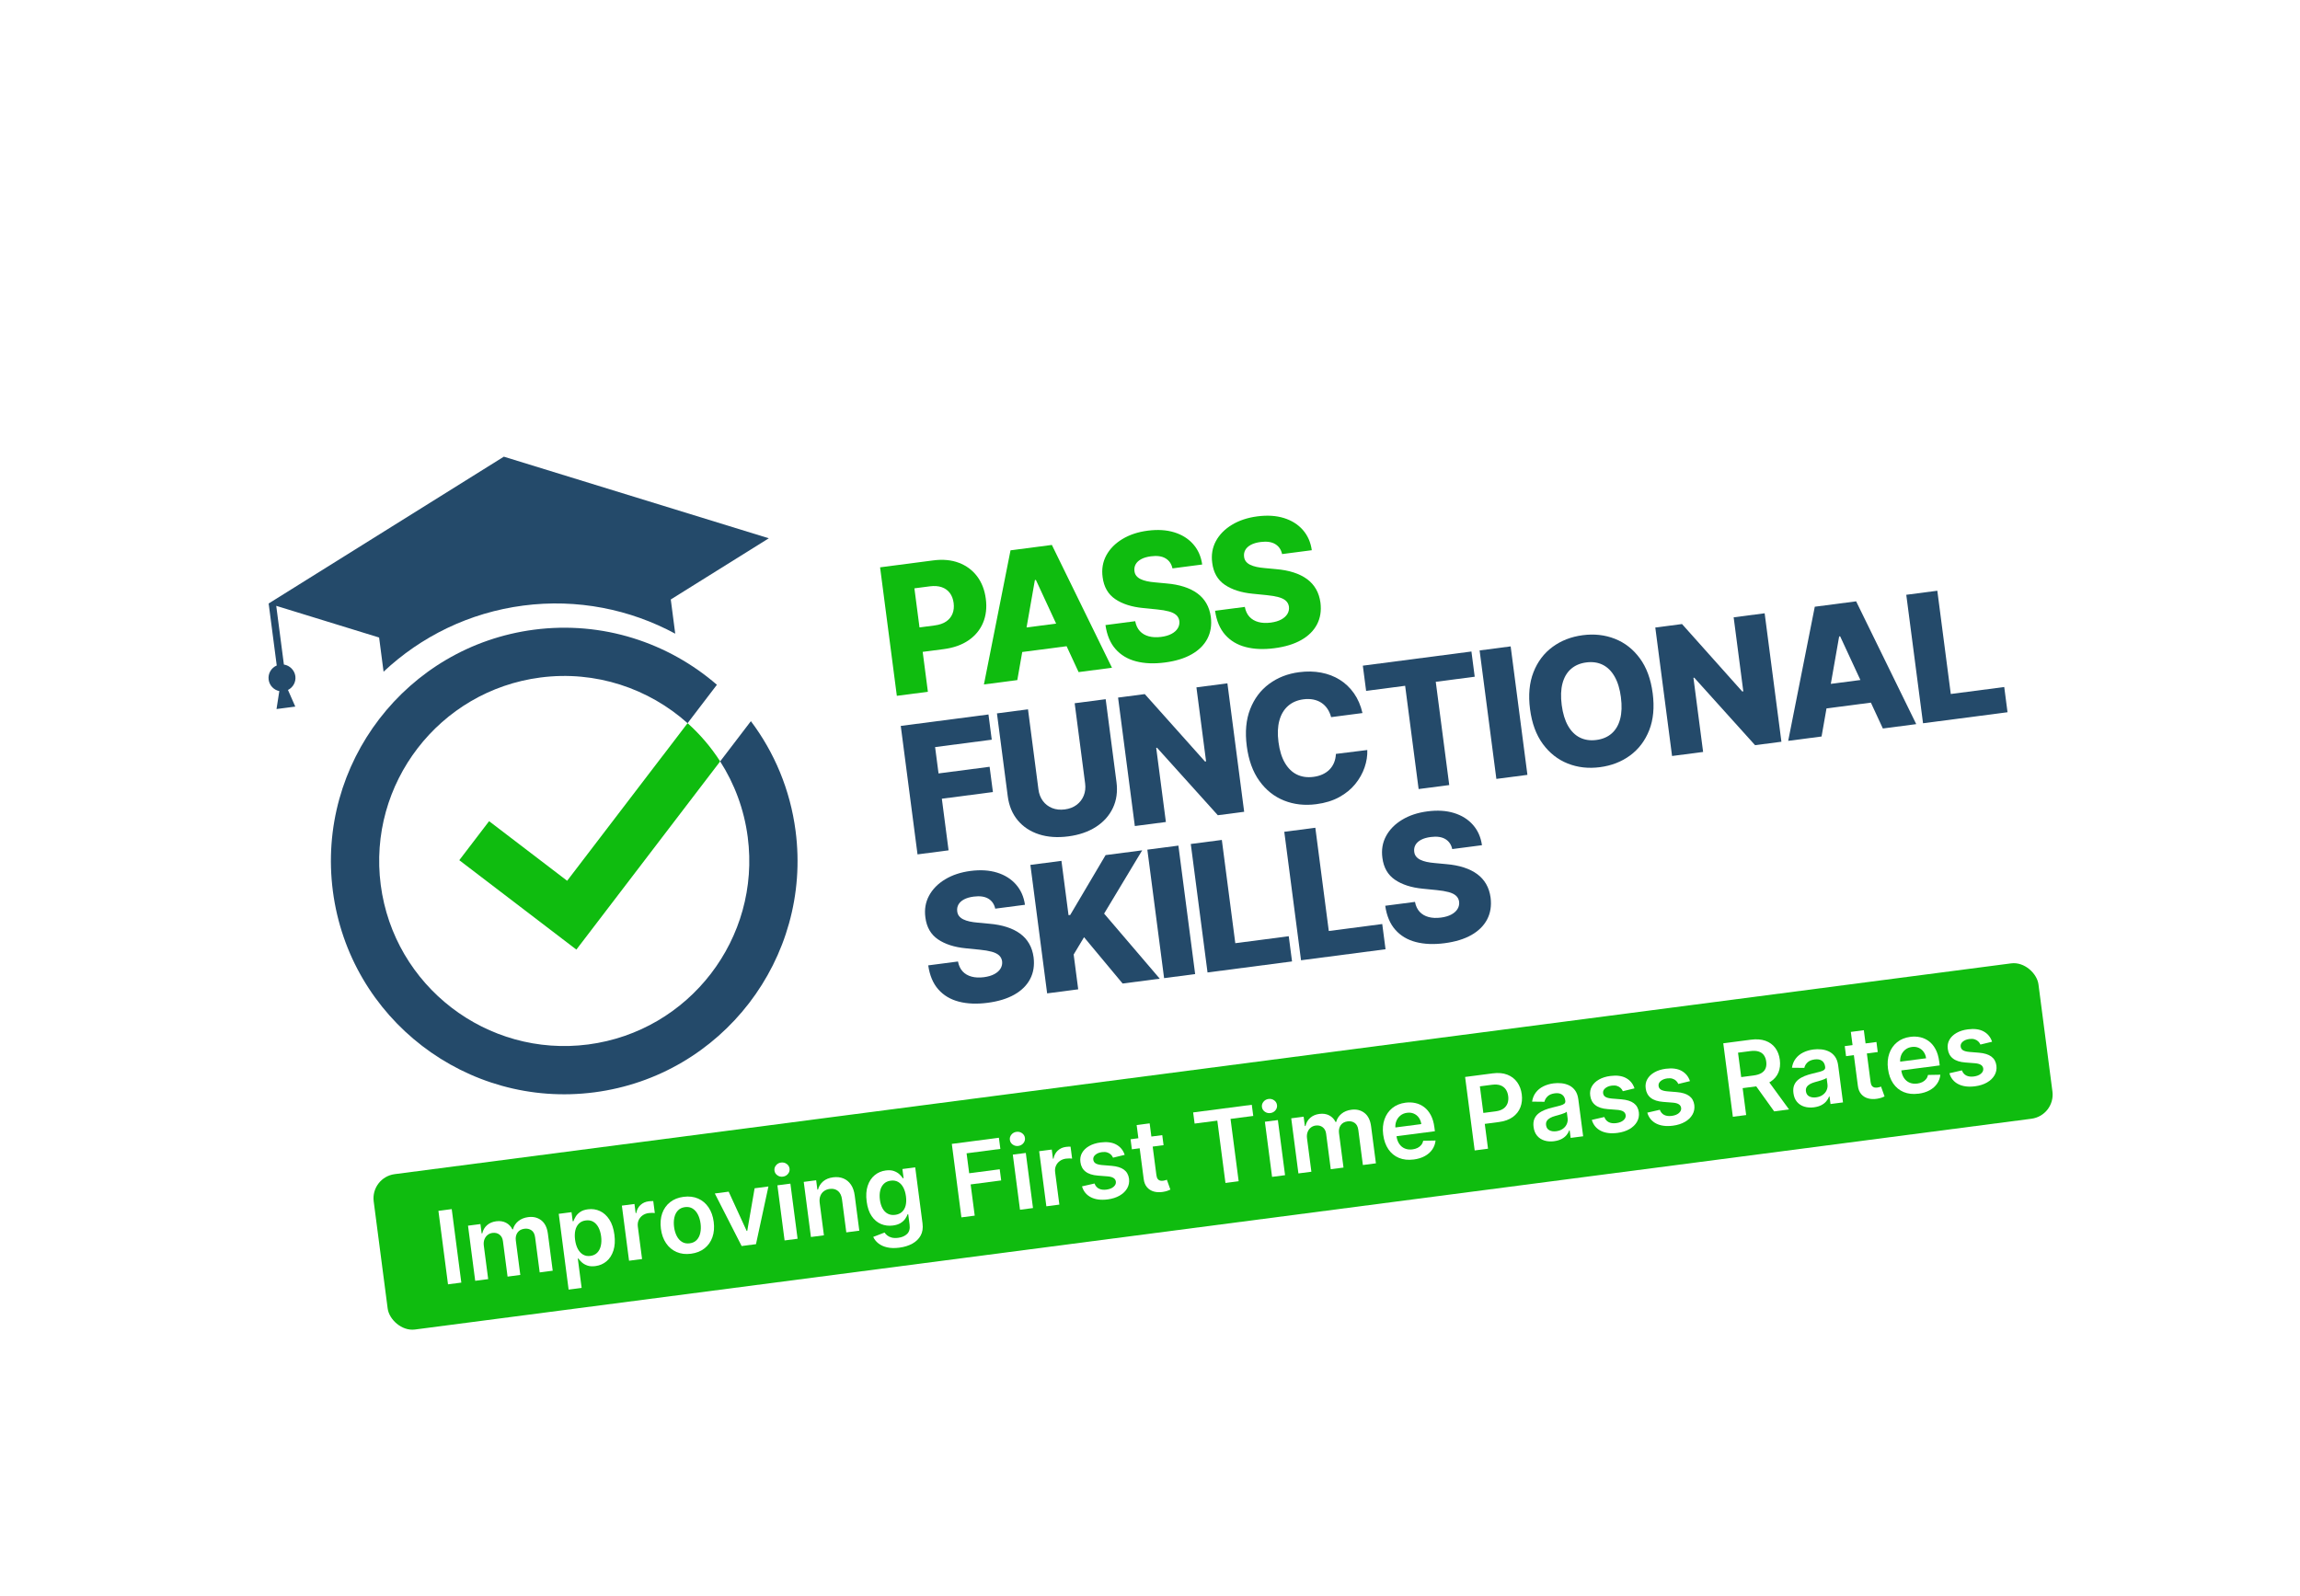 <?xml version="1.0" encoding="UTF-8"?>
<svg id="Layer_2" xmlns="http://www.w3.org/2000/svg" xmlns:xlink="http://www.w3.org/1999/xlink" viewBox="0 0 1811 1257">
  <defs>
    <style>
      .cls-1, .cls-2 {
        fill: #fff;
      }

      .cls-3 {
        fill: #0fbc0f;
      }

      .cls-2 {
        filter: url(#drop-shadow-1);
      }

      .cls-4 {
        fill-rule: evenodd;
      }

      .cls-4, .cls-5 {
        fill: #244a6a;
      }
    </style>
    <filter id="drop-shadow-1" x="0" y="0" width="1811" height="1257" filterUnits="userSpaceOnUse">
      <feOffset dx="0" dy="0"/>
      <feGaussianBlur result="blur" stdDeviation="15"/>
      <feFlood flood-color="#000" flood-opacity=".17"/>
      <feComposite in2="blur" operator="in"/>
      <feComposite in="SourceGraphic"/>
    </filter>
  </defs>
  <g id="Layer_1-2" data-name="Layer_1">
    <g>
      <rect class="cls-2" x="95.24" y="140.13" width="1620.06" height="977.52" rx="53.24" ry="53.24" transform="translate(-73.73 122.36) rotate(-7.43)"/>
      <g>
        <g>
          <g>
            <path class="cls-3" d="M706.16,547.93l-13.19-101.16,41.79-5.45c7.57-.99,14.31-.37,20.21,1.86,5.9,2.23,10.69,5.77,14.37,10.64,3.68,4.86,5.98,10.77,6.88,17.72.91,6.98.18,13.28-2.18,18.9-2.37,5.62-6.18,10.23-11.44,13.83-5.26,3.6-11.76,5.9-19.49,6.91l-25.78,3.36-2.51-19.26,21.24-2.77c3.69-.48,6.69-1.53,9.01-3.13,2.32-1.61,3.97-3.66,4.95-6.15.98-2.49,1.27-5.28.87-8.38-.41-3.13-1.4-5.75-2.99-7.87-1.58-2.12-3.71-3.64-6.37-4.57-2.67-.92-5.83-1.15-9.48-.67l-12.05,1.57,10.62,81.46-24.45,3.19Z"/>
            <path class="cls-3" d="M801.02,535.56l-26.28,3.43,20.94-105.62,32.55-4.24,47.33,96.71-26.28,3.43-33.63-72.58-.79.1-13.84,78.77ZM792.32,496.2l54.93-7.16,2.42,18.57-54.93,7.16-2.42-18.57Z"/>
            <path class="cls-3" d="M923.19,447.58c-.8-3.58-2.63-6.21-5.48-7.9-2.85-1.69-6.66-2.22-11.44-1.6-3.16.41-5.74,1.17-7.74,2.27-2,1.1-3.43,2.43-4.3,4-.87,1.57-1.2,3.28-.99,5.13.13,1.52.61,2.82,1.44,3.88s1.94,1.95,3.36,2.65c1.41.7,3.09,1.26,5.02,1.68,1.93.42,4.08.72,6.45.92l8.95.84c5.15.43,9.76,1.31,13.83,2.62,4.07,1.31,7.58,3.05,10.53,5.21,2.94,2.16,5.3,4.78,7.08,7.87,1.78,3.08,2.94,6.65,3.5,10.7.8,6.39-.1,12.09-2.69,17.08-2.6,5-6.73,9.1-12.39,12.32s-12.7,5.38-21.13,6.47c-8.46,1.1-16.01.8-22.63-.92-6.62-1.71-12.01-4.93-16.18-9.65-4.17-4.71-6.81-11.02-7.94-18.91l23.42-3.05c.62,3.23,1.85,5.84,3.68,7.81,1.83,1.97,4.18,3.34,7.04,4.11,2.86.76,6.09.91,9.68.45,3.29-.43,6.04-1.24,8.25-2.43,2.21-1.19,3.83-2.66,4.88-4.4,1.04-1.74,1.45-3.64,1.22-5.68-.28-1.91-1.09-3.47-2.42-4.68-1.33-1.22-3.25-2.17-5.77-2.86-2.52-.69-5.68-1.23-9.48-1.6l-10.89-1.09c-9.02-.87-16.34-3.22-21.97-7.06-5.63-3.84-8.92-9.59-9.89-17.27-.85-6.25.11-11.95,2.89-17.11,2.78-5.15,6.99-9.43,12.64-12.85,5.65-3.42,12.31-5.63,19.98-6.63,7.84-1.02,14.82-.58,20.94,1.31,6.13,1.9,11.1,5.03,14.91,9.38,3.82,4.36,6.17,9.68,7.05,15.96l-23.41,3.05Z"/>
            <path class="cls-3" d="M1009.51,436.32c-.8-3.58-2.63-6.21-5.48-7.9-2.85-1.69-6.66-2.22-11.44-1.6-3.16.41-5.74,1.17-7.74,2.27-2,1.1-3.43,2.43-4.3,4-.87,1.57-1.2,3.28-.99,5.13.13,1.52.61,2.82,1.44,3.88.82,1.06,1.94,1.95,3.36,2.65,1.41.7,3.09,1.26,5.02,1.68,1.93.42,4.08.72,6.45.92l8.95.84c5.15.43,9.76,1.31,13.83,2.62,4.07,1.31,7.58,3.05,10.53,5.21,2.94,2.16,5.3,4.78,7.08,7.87,1.78,3.08,2.94,6.65,3.5,10.7.8,6.39-.1,12.09-2.7,17.08-2.6,4.99-6.73,9.1-12.39,12.32-5.66,3.22-12.7,5.37-21.13,6.47-8.46,1.1-16.01.8-22.63-.92-6.62-1.71-12.01-4.93-16.18-9.65-4.17-4.71-6.81-11.02-7.94-18.91l23.41-3.05c.62,3.23,1.85,5.84,3.68,7.81,1.83,1.97,4.18,3.34,7.04,4.11,2.86.77,6.09.91,9.68.45,3.29-.43,6.04-1.24,8.25-2.43,2.21-1.19,3.83-2.66,4.88-4.4s1.45-3.64,1.22-5.68c-.28-1.91-1.09-3.47-2.42-4.68-1.33-1.22-3.25-2.17-5.77-2.86-2.52-.69-5.68-1.23-9.48-1.6l-10.89-1.09c-9.02-.87-16.34-3.22-21.97-7.06-5.63-3.84-8.92-9.59-9.89-17.27-.85-6.25.12-11.95,2.89-17.11,2.78-5.15,6.99-9.43,12.64-12.85,5.65-3.42,12.31-5.62,19.98-6.63,7.84-1.02,14.82-.59,20.94,1.31,6.12,1.9,11.1,5.03,14.91,9.38,3.82,4.36,6.17,9.68,7.05,15.96l-23.41,3.05Z"/>
            <path class="cls-5" d="M722.45,672.82l-13.2-101.17,69.06-9.01,2.59,19.86-44.61,5.82,2.71,20.75,40.21-5.24,2.6,19.91-40.21,5.24,5.3,40.65-24.45,3.19Z"/>
            <path class="cls-5" d="M846.2,553.79l24.4-3.18,8.51,65.25c.98,7.54.04,14.34-2.82,20.39-2.86,6.05-7.31,11.02-13.33,14.9-6.02,3.88-13.29,6.38-21.78,7.49-8.59,1.12-16.3.58-23.12-1.63-6.82-2.21-12.37-5.87-16.66-10.99-4.29-5.12-6.92-11.45-7.9-18.99l-8.51-65.25,24.45-3.19,8.23,63.13c.46,3.49,1.63,6.5,3.51,9.04,1.89,2.53,4.32,4.39,7.28,5.58,2.97,1.19,6.28,1.54,9.94,1.07s6.76-1.67,9.31-3.58c2.55-1.91,4.42-4.33,5.61-7.26,1.19-2.94,1.56-6.15,1.1-9.64l-8.23-63.13Z"/>
            <path class="cls-5" d="M966.45,538.11l13.2,101.16-20.75,2.71-47.87-53.14-.64.08,7.62,58.39-24.45,3.19-13.2-101.17,21.04-2.74,47.42,53.1.84-.11-7.6-58.29,24.4-3.18Z"/>
            <path class="cls-5" d="M1072.81,561.52l-24.7,3.22c-.66-2.49-1.63-4.69-2.92-6.6-1.29-1.91-2.86-3.48-4.73-4.71-1.87-1.23-4-2.08-6.39-2.56-2.39-.47-4.97-.53-7.73-.17-4.91.64-8.97,2.4-12.2,5.26-3.23,2.87-5.49,6.69-6.79,11.49-1.3,4.79-1.53,10.41-.69,16.87.88,6.72,2.57,12.22,5.09,16.49,2.52,4.28,5.68,7.33,9.48,9.16,3.81,1.83,8.11,2.43,12.92,1.81,2.7-.35,5.12-1.02,7.25-2,2.13-.98,3.96-2.25,5.48-3.8,1.52-1.55,2.71-3.37,3.56-5.44.85-2.07,1.33-4.35,1.44-6.85l24.72-3.07c.16,4.53-.56,9.12-2.15,13.74-1.59,4.63-4.03,8.97-7.32,13.04-3.29,4.06-7.49,7.5-12.6,10.31-5.11,2.81-11.14,4.67-18.09,5.57-9.15,1.19-17.61.25-25.36-2.85-7.76-3.09-14.23-8.23-19.42-15.43-5.19-7.19-8.51-16.34-9.96-27.44-1.45-11.13-.56-20.84,2.68-29.14,3.24-8.29,8.22-14.92,14.94-19.88,6.72-4.96,14.58-8.03,23.57-9.2,6.13-.8,11.9-.69,17.32.33,5.42,1.02,10.32,2.89,14.7,5.62,4.37,2.73,8.1,6.28,11.19,10.67,3.08,4.39,5.32,9.57,6.7,15.55Z"/>
            <path class="cls-5" d="M1075.67,544.06l-2.59-19.86,85.51-11.15,2.59,19.86-30.67,4,10.61,81.31-24.11,3.14-10.61-81.31-30.73,4.01Z"/>
            <path class="cls-5" d="M1189.48,509.02l13.2,101.17-24.45,3.19-13.2-101.17,24.45-3.19Z"/>
            <path class="cls-5" d="M1301.31,545.88c1.45,11.13.54,20.85-2.73,29.14s-8.29,14.93-15.06,19.9c-6.77,4.97-14.68,8.04-23.74,9.22-9.09,1.19-17.54.23-25.34-2.87-7.81-3.1-14.35-8.24-19.62-15.4-5.27-7.17-8.63-16.3-10.08-27.4-1.45-11.13-.55-20.84,2.71-29.14,3.25-8.3,8.26-14.93,15.01-19.89,6.75-4.97,14.68-8.04,23.76-9.23,9.06-1.18,17.49-.24,25.31,2.83,7.82,3.07,14.37,8.19,19.66,15.37,5.29,7.18,8.66,16.34,10.11,27.47ZM1276.31,549.14c-.86-6.59-2.51-12.03-4.97-16.33-2.45-4.3-5.57-7.4-9.35-9.28-3.78-1.88-8.11-2.51-12.98-1.87-4.84.63-8.85,2.35-12.04,5.14-3.19,2.79-5.41,6.58-6.68,11.37-1.27,4.79-1.47,10.47-.61,17.06.86,6.59,2.52,12.03,4.97,16.33,2.45,4.3,5.58,7.4,9.37,9.28,3.8,1.88,8.11,2.51,12.96,1.88,4.87-.63,8.89-2.35,12.06-5.14,3.17-2.79,5.39-6.58,6.65-11.37s1.47-10.47.61-17.06Z"/>
            <path class="cls-5" d="M1389.47,482.94l13.2,101.17-20.75,2.71-47.88-53.14-.64.08,7.62,58.39-24.45,3.19-13.2-101.17,21.04-2.74,47.42,53.1.84-.11-7.6-58.29,24.4-3.18Z"/>
            <path class="cls-5" d="M1434.29,579.98l-26.28,3.43,20.94-105.62,32.55-4.25,47.33,96.71-26.28,3.43-33.63-72.58-.79.1-13.84,78.77ZM1425.59,540.62l54.93-7.16,2.42,18.57-54.93,7.16-2.42-18.57Z"/>
            <path class="cls-5" d="M1514.18,569.56l-13.2-101.17,24.45-3.19,10.6,81.31,42.09-5.49,2.59,19.86-66.54,8.68Z"/>
            <path class="cls-5" d="M783.64,715.56c-.8-3.58-2.63-6.21-5.48-7.9-2.85-1.69-6.66-2.22-11.44-1.6-3.16.41-5.74,1.17-7.74,2.26-2,1.1-3.43,2.43-4.3,4-.87,1.57-1.2,3.28-.99,5.13.13,1.53.61,2.82,1.44,3.88.83,1.07,1.94,1.95,3.36,2.65,1.41.7,3.09,1.26,5.02,1.68,1.93.42,4.08.72,6.45.92l8.95.84c5.15.43,9.76,1.31,13.83,2.62,4.07,1.31,7.58,3.05,10.53,5.21,2.95,2.16,5.3,4.78,7.08,7.87,1.78,3.08,2.94,6.65,3.5,10.7.8,6.39-.1,12.09-2.69,17.08-2.6,4.99-6.73,9.1-12.39,12.32-5.66,3.22-12.7,5.38-21.13,6.48-8.46,1.1-16.01.8-22.63-.92-6.62-1.71-12.02-4.93-16.18-9.65-4.17-4.71-6.81-11.02-7.94-18.91l23.42-3.05c.62,3.23,1.85,5.84,3.68,7.81,1.83,1.97,4.18,3.34,7.04,4.1,2.86.77,6.09.91,9.68.45,3.29-.43,6.04-1.24,8.25-2.43,2.21-1.19,3.83-2.66,4.88-4.4,1.04-1.74,1.45-3.64,1.22-5.69-.28-1.91-1.09-3.47-2.42-4.68-1.33-1.22-3.25-2.17-5.77-2.86-2.52-.69-5.68-1.23-9.48-1.6l-10.89-1.09c-9.02-.87-16.34-3.22-21.97-7.06-5.62-3.84-8.92-9.59-9.89-17.27-.85-6.25.11-11.95,2.89-17.11,2.78-5.15,6.99-9.44,12.64-12.85,5.65-3.42,12.31-5.62,19.98-6.63,7.84-1.02,14.82-.58,20.94,1.31,6.13,1.9,11.1,5.03,14.91,9.38,3.82,4.36,6.17,9.68,7.05,15.96l-23.41,3.05Z"/>
            <path class="cls-5" d="M824.51,782.27l-13.19-101.17,24.45-3.19,5.58,42.78,1.33-.17,27.86-47.14,28.8-3.76-29.97,49.83,43.81,51.26-29.24,3.81-30.38-36.48-8.17,13.62,3.58,27.42-24.45,3.19Z"/>
            <path class="cls-5" d="M927.86,665.91l13.19,101.17-24.45,3.19-13.19-101.17,24.45-3.19Z"/>
            <path class="cls-5" d="M950.8,765.8l-13.19-101.17,24.45-3.19,10.6,81.31,42.09-5.49,2.59,19.86-66.54,8.68Z"/>
            <path class="cls-5" d="M1024.42,756.2l-13.19-101.17,24.45-3.19,10.6,81.31,42.09-5.49,2.59,19.86-66.54,8.68Z"/>
            <path class="cls-5" d="M1143.48,668.63c-.8-3.58-2.63-6.21-5.48-7.9-2.85-1.69-6.66-2.22-11.44-1.6-3.16.41-5.74,1.17-7.74,2.26-2,1.1-3.43,2.43-4.3,4-.87,1.57-1.2,3.28-.99,5.13.13,1.52.61,2.82,1.44,3.88.83,1.07,1.94,1.95,3.36,2.65,1.41.7,3.09,1.26,5.02,1.68,1.93.42,4.08.72,6.45.92l8.95.84c5.15.43,9.76,1.31,13.83,2.62,4.07,1.31,7.58,3.05,10.53,5.21,2.94,2.16,5.3,4.78,7.08,7.87,1.78,3.08,2.94,6.65,3.5,10.7.8,6.39-.1,12.09-2.69,17.08-2.6,4.99-6.73,9.1-12.39,12.32-5.66,3.22-12.7,5.37-21.13,6.47-8.46,1.1-16.01.8-22.63-.92-6.62-1.71-12.01-4.93-16.18-9.65-4.17-4.71-6.81-11.02-7.94-18.91l23.42-3.05c.62,3.23,1.85,5.84,3.68,7.81,1.83,1.97,4.18,3.34,7.04,4.11,2.86.77,6.09.91,9.68.45,3.29-.43,6.04-1.24,8.25-2.43,2.21-1.19,3.83-2.66,4.88-4.4,1.04-1.74,1.45-3.64,1.22-5.69-.28-1.91-1.09-3.47-2.42-4.68-1.33-1.22-3.25-2.17-5.77-2.86-2.52-.69-5.68-1.23-9.48-1.6l-10.89-1.09c-9.02-.86-16.35-3.22-21.97-7.06-5.63-3.84-8.92-9.59-9.89-17.27-.85-6.25.12-11.95,2.89-17.11,2.78-5.15,6.99-9.44,12.64-12.85,5.65-3.42,12.31-5.62,19.98-6.62,7.84-1.02,14.82-.59,20.94,1.31,6.12,1.9,11.1,5.03,14.91,9.38,3.82,4.36,6.17,9.68,7.05,15.96l-23.41,3.05Z"/>
          </g>
          <path class="cls-4" d="M412.01,476.88c42.55-5.55,84.13,2.93,119.66,22.14l-3.51-26.94,77.19-48.19-104.32-32.13-104.32-32.13-92.59,57.81-92.59,57.81,6.37,48.81c-4.28,1.81-7.01,6.31-6.38,11.14.6,4.62,4.09,8.15,8.41,9.03l-.16,1.01-2.04,13.12,7.38-.96,7.39-.96-5.34-12.16-.41-.94c3.95-1.96,6.41-6.26,5.81-10.88s-4.42-8.48-9.02-9.13l-6.03-46.24,81,24.95,3.51,26.93c29.42-27.68,67.43-46.54,109.99-52.09"/>
          <g>
            <path class="cls-3" d="M521.8,595.18l-.02-.02-7.76,10.15-67.45,88.29-30.73-23.47-30.73-23.47-23.47,30.73,30.73,23.47,30.73,23.47,30.73,23.47,23.47-30.72,20.36-26.65,54.86-71.82,14.53-19.02c-7.18-11.21-15.84-21.32-25.65-30.1l-19.59,25.68Z"/>
            <path class="cls-5" d="M591.25,567.9l-14.57,19.08-9.63,12.61c11.21,17.49,18.85,37.65,21.71,59.59,10.39,79.67-45.97,152.94-125.64,163.33-79.67,10.39-152.94-45.97-163.33-125.64-10.39-79.67,45.97-152.94,125.64-163.33,43.69-5.7,85.45,8.68,115.97,35.96l8.95-11.74,14.14-18.51c-38.28-33.12-89.96-50.43-143.98-43.38-100.44,13.1-171.5,105.47-158.4,205.92,13.1,100.44,105.47,171.5,205.92,158.4,100.44-13.1,171.5-105.47,158.4-205.92-4.24-32.48-16.77-61.88-35.18-86.36Z"/>
          </g>
        </g>
        <g>
          <rect class="cls-3" x="294.22" y="841.09" width="1321.91" height="123.39" rx="19.16" ry="19.16" transform="translate(-108.74 131.12) rotate(-7.43)"/>
          <g>
            <path class="cls-1" d="M355.69,952.16l7.55,57.87-10.48,1.37-7.55-57.87,10.48-1.37Z"/>
            <path class="cls-1" d="M374.17,1008.61l-5.66-43.4,9.78-1.28.96,7.38.51-.07c.58-2.6,1.82-4.74,3.73-6.42,1.91-1.68,4.31-2.7,7.22-3.08,2.94-.38,5.51,0,7.72,1.16,2.21,1.16,3.89,2.91,5.04,5.25l.45-.06c.65-2.54,2.02-4.67,4.12-6.41,2.1-1.74,4.72-2.81,7.87-3.22,3.99-.52,7.42.32,10.27,2.51,2.85,2.2,4.6,5.71,5.23,10.56l3.8,29.13-10.26,1.34-3.59-27.55c-.35-2.69-1.33-4.57-2.92-5.64-1.6-1.07-3.43-1.46-5.5-1.19-2.47.32-4.29,1.34-5.48,3.06-1.18,1.72-1.62,3.8-1.3,6.25l3.53,27.07-10.03,1.31-3.65-27.97c-.29-2.24-1.2-3.94-2.72-5.11-1.52-1.16-3.37-1.6-5.53-1.32-1.47.19-2.76.74-3.87,1.64-1.11.9-1.93,2.07-2.47,3.51-.54,1.44-.69,3.06-.46,4.84l3.44,26.39-10.23,1.33Z"/>
            <path class="cls-1" d="M447.73,1015.56l-7.78-59.68,10.06-1.31.94,7.18.59-.08c.39-1.12.99-2.35,1.79-3.67.8-1.32,1.97-2.52,3.5-3.59,1.53-1.07,3.56-1.77,6.11-2.1,3.35-.44,6.49.02,9.42,1.37,2.92,1.35,5.4,3.59,7.43,6.7,2.03,3.12,3.35,7.09,3.98,11.91.62,4.77.37,8.92-.76,12.46-1.13,3.54-2.93,6.36-5.39,8.46-2.47,2.1-5.4,3.38-8.81,3.82-2.49.32-4.6.18-6.35-.44-1.75-.62-3.19-1.45-4.34-2.5-1.14-1.05-2.06-2.06-2.74-3.05l-.42.05,3.01,23.12-10.23,1.33ZM452.81,976.28c.37,2.81,1.09,5.21,2.16,7.22,1.08,2,2.45,3.5,4.12,4.48,1.67.98,3.59,1.33,5.75,1.04,2.26-.29,4.07-1.15,5.44-2.56,1.37-1.41,2.3-3.23,2.81-5.45.51-2.22.58-4.69.23-7.4-.35-2.69-1.05-5.04-2.09-7.03-1.05-1.99-2.41-3.48-4.09-4.47-1.68-.99-3.66-1.33-5.94-1.03-2.19.28-3.97,1.1-5.34,2.45-1.37,1.35-2.32,3.11-2.83,5.28-.51,2.17-.58,4.67-.22,7.47Z"/>
            <path class="cls-1" d="M495.31,992.81l-5.66-43.4,9.92-1.29.94,7.23.45-.06c.46-2.61,1.57-4.72,3.33-6.34,1.75-1.62,3.87-2.59,6.36-2.91.56-.07,1.2-.13,1.92-.18s1.31-.05,1.79-.02l1.23,9.41c-.45-.09-1.15-.14-2.1-.14-.95,0-1.86.06-2.72.17-1.87.24-3.49.86-4.86,1.86-1.37.99-2.39,2.25-3.06,3.77-.66,1.52-.87,3.21-.63,5.05l3.33,25.52-10.23,1.33Z"/>
            <path class="cls-1" d="M544.11,987.3c-4.24.55-8.03.1-11.39-1.36-3.35-1.46-6.1-3.75-8.24-6.88-2.14-3.13-3.51-6.94-4.09-11.42-.58-4.48-.24-8.52,1.02-12.12,1.26-3.59,3.33-6.53,6.19-8.8,2.86-2.27,6.42-3.68,10.66-4.24,4.24-.55,8.03-.1,11.38,1.36,3.35,1.46,6.1,3.76,8.24,6.91,2.14,3.15,3.51,6.97,4.09,11.45.58,4.49.24,8.51-1.02,12.09-1.27,3.58-3.33,6.5-6.2,8.77-2.86,2.27-6.42,3.68-10.66,4.24ZM543.1,979.1c2.3-.3,4.14-1.19,5.52-2.66,1.38-1.47,2.31-3.33,2.79-5.58.48-2.25.55-4.69.21-7.33-.35-2.66-1.04-5.01-2.09-7.07s-2.42-3.63-4.13-4.71c-1.71-1.08-3.72-1.47-6.02-1.17-2.35.31-4.23,1.2-5.61,2.69-1.39,1.48-2.32,3.35-2.8,5.61-.48,2.26-.55,4.71-.2,7.37.34,2.64,1.04,4.98,2.08,7.03,1.04,2.05,2.43,3.61,4.14,4.68,1.72,1.07,3.76,1.45,6.11,1.14Z"/>
            <path class="cls-1" d="M605.05,934.35l-9.79,45.42-11.3,1.47-21.12-41.39,10.91-1.42,14.18,30.94.45-.06,5.8-33.55,10.88-1.42Z"/>
            <path class="cls-1" d="M616.46,926.6c-1.62.21-3.09-.15-4.39-1.08-1.31-.93-2.06-2.16-2.26-3.69-.2-1.54.21-2.93,1.24-4.17,1.03-1.24,2.35-1.96,3.97-2.17,1.64-.21,3.11.15,4.41,1.08,1.3.93,2.05,2.17,2.25,3.71.2,1.53-.21,2.91-1.23,4.14-1.02,1.23-2.34,1.96-3.98,2.17ZM617.78,976.83l-5.66-43.4,10.23-1.33,5.66,43.4-10.23,1.33Z"/>
            <path class="cls-1" d="M645.43,947.36l3.32,25.43-10.23,1.33-5.66-43.4,9.78-1.28.96,7.38.51-.07c.68-2.56,2.03-4.7,4.03-6.42,2.01-1.72,4.63-2.79,7.87-3.21,3-.39,5.69-.09,8.09.9,2.4.99,4.37,2.62,5.93,4.89,1.55,2.27,2.54,5.14,2.98,8.61l3.6,27.63-10.23,1.33-3.4-26.05c-.38-2.9-1.42-5.07-3.13-6.52-1.71-1.44-3.89-1.99-6.52-1.65-1.79.23-3.33.83-4.61,1.79-1.28.96-2.22,2.23-2.81,3.8-.59,1.57-.75,3.4-.48,5.49Z"/>
            <path class="cls-1" d="M708.15,982.52c-3.67.48-6.89.4-9.66-.25-2.77-.64-5.06-1.69-6.87-3.14-1.82-1.45-3.17-3.14-4.05-5.08l8.92-3.43c.52.79,1.24,1.56,2.14,2.29.9.73,2.06,1.29,3.48,1.67,1.42.38,3.16.44,5.21.17,2.9-.38,5.21-1.39,6.93-3.05,1.72-1.65,2.37-4.08,1.95-7.28l-1.07-8.22-.51.07c-.39,1.12-1.02,2.31-1.88,3.55-.86,1.24-2.07,2.35-3.62,3.32-1.55.97-3.57,1.61-6.05,1.94-3.33.43-6.46.04-9.37-1.18-2.91-1.22-5.36-3.3-7.36-6.22-2-2.93-3.31-6.76-3.93-11.49-.62-4.77-.35-8.9.81-12.39,1.16-3.49,2.99-6.27,5.48-8.33,2.49-2.06,5.4-3.31,8.74-3.74,2.54-.33,4.69-.18,6.46.46,1.76.64,3.21,1.5,4.34,2.57,1.14,1.07,2.03,2.1,2.67,3.09l.57-.07-.94-7.18,10.09-1.32,5.75,44.11c.48,3.71,0,6.9-1.45,9.56-1.46,2.66-3.64,4.79-6.55,6.4-2.91,1.61-6.32,2.66-10.22,3.17ZM704.87,956.68c2.17-.28,3.95-1.05,5.33-2.3,1.39-1.26,2.35-2.92,2.88-5,.53-2.08.62-4.51.26-7.28-.36-2.73-1.06-5.07-2.11-7.02-1.05-1.95-2.41-3.4-4.07-4.34-1.67-.94-3.6-1.27-5.81-.98-2.28.3-4.1,1.14-5.48,2.52-1.37,1.39-2.31,3.16-2.81,5.32-.5,2.16-.58,4.56-.24,7.17.35,2.66,1.04,4.93,2.08,6.81,1.04,1.89,2.4,3.28,4.08,4.18,1.68.9,3.64,1.21,5.88.92Z"/>
            <path class="cls-1" d="M757,958.67l-7.55-57.87,37.07-4.84,1.15,8.79-26.59,3.47,2.05,15.71,24.05-3.14,1.15,8.79-24.05,3.14,3.21,24.58-10.48,1.37Z"/>
            <path class="cls-1" d="M801.82,902.42c-1.62.21-3.09-.15-4.4-1.08-1.31-.93-2.06-2.16-2.26-3.69-.2-1.54.21-2.93,1.24-4.17,1.03-1.24,2.35-1.96,3.97-2.17,1.64-.21,3.11.15,4.41,1.08,1.3.93,2.05,2.17,2.25,3.71.2,1.53-.21,2.91-1.23,4.14-1.02,1.23-2.34,1.96-3.98,2.17ZM803.14,952.66l-5.66-43.4,10.23-1.33,5.66,43.4-10.23,1.33Z"/>
            <path class="cls-1" d="M823.89,949.95l-5.66-43.4,9.92-1.29.94,7.23.45-.06c.47-2.61,1.57-4.72,3.33-6.34,1.75-1.62,3.87-2.59,6.36-2.91.57-.07,1.21-.13,1.92-.18s1.31-.05,1.79-.02l1.23,9.41c-.45-.09-1.15-.14-2.1-.14-.95,0-1.86.06-2.72.17-1.86.24-3.49.86-4.86,1.86-1.37.99-2.39,2.25-3.06,3.77s-.87,3.21-.63,5.05l3.33,25.52-10.23,1.33Z"/>
            <path class="cls-1" d="M885.59,909.43l-9.19,2.23c-.39-.91-.96-1.73-1.72-2.48-.76-.74-1.72-1.3-2.88-1.66-1.16-.37-2.53-.45-4.11-.24-2.13.28-3.85.97-5.17,2.08s-1.88,2.4-1.67,3.87c.15,1.27.75,2.23,1.8,2.9,1.05.67,2.72,1.11,4.99,1.33l7.61.62c4.22.35,7.46,1.35,9.72,3.01,2.26,1.66,3.6,4.04,4.02,7.15.34,2.74-.15,5.25-1.45,7.53-1.3,2.29-3.27,4.2-5.91,5.73-2.64,1.53-5.76,2.53-9.38,3.01-5.31.69-9.73.13-13.27-1.68-3.53-1.81-5.87-4.67-7.01-8.58l9.85-2.26c.71,1.9,1.86,3.25,3.46,4.06,1.6.81,3.58,1.06,5.93.75,2.43-.32,4.32-1.07,5.67-2.26,1.35-1.19,1.93-2.52,1.74-3.99-.16-1.24-.77-2.21-1.83-2.89-1.06-.69-2.61-1.12-4.67-1.29l-7.61-.59c-4.28-.32-7.55-1.39-9.81-3.19-2.27-1.8-3.6-4.29-3.99-7.45-.37-2.67.06-5.09,1.28-7.25,1.22-2.16,3.09-3.96,5.59-5.39,2.5-1.43,5.49-2.37,8.96-2.82,5.09-.66,9.23-.1,12.45,1.68,3.21,1.78,5.41,4.48,6.59,8.08Z"/>
            <path class="cls-1" d="M915.15,893.9l1.03,7.91-24.95,3.25-1.03-7.91,24.95-3.25ZM895,885.96l10.23-1.33,5.31,40.75c.18,1.37.53,2.4,1.05,3.07.52.67,1.14,1.09,1.87,1.27.73.17,1.52.2,2.37.09.64-.08,1.22-.21,1.75-.37.52-.16.92-.3,1.2-.42l2.77,7.77c-.52.26-1.27.57-2.25.93-.98.36-2.19.65-3.64.88-2.55.41-4.91.32-7.08-.27-2.17-.59-3.96-1.71-5.4-3.36-1.43-1.65-2.32-3.83-2.65-6.55l-5.54-42.44Z"/>
            <path class="cls-1" d="M940.63,884.81l-1.15-8.79,46.17-6.02,1.15,8.79-17.89,2.33,6.4,49.08-10.4,1.36-6.4-49.08-17.89,2.33Z"/>
            <path class="cls-1" d="M1000.3,876.53c-1.62.21-3.09-.15-4.4-1.08-1.31-.93-2.06-2.16-2.26-3.69-.2-1.54.21-2.93,1.24-4.17s2.35-1.96,3.97-2.17c1.64-.21,3.11.15,4.41,1.08,1.3.93,2.05,2.17,2.25,3.71.2,1.53-.21,2.91-1.23,4.14-1.02,1.23-2.34,1.96-3.98,2.17ZM1001.62,926.77l-5.66-43.4,10.23-1.33,5.66,43.4-10.23,1.33Z"/>
            <path class="cls-1" d="M1022.36,924.06l-5.66-43.4,9.78-1.28.96,7.38.51-.07c.58-2.61,1.82-4.74,3.73-6.42,1.91-1.68,4.31-2.7,7.21-3.08,2.94-.38,5.51,0,7.72,1.16,2.21,1.16,3.89,2.91,5.04,5.25l.45-.06c.65-2.54,2.02-4.67,4.12-6.42,2.1-1.74,4.72-2.81,7.87-3.22,3.99-.52,7.42.32,10.27,2.51,2.85,2.2,4.6,5.71,5.23,10.56l3.8,29.13-10.26,1.34-3.59-27.55c-.35-2.69-1.33-4.57-2.92-5.64-1.6-1.07-3.43-1.46-5.5-1.19-2.47.32-4.29,1.34-5.48,3.06-1.18,1.72-1.62,3.8-1.3,6.25l3.53,27.07-10.03,1.31-3.65-27.97c-.29-2.24-1.2-3.94-2.72-5.11-1.52-1.16-3.37-1.6-5.53-1.32-1.47.19-2.76.74-3.87,1.64-1.11.9-1.93,2.07-2.47,3.51-.54,1.44-.69,3.06-.46,4.84l3.44,26.39-10.23,1.33Z"/>
            <path class="cls-1" d="M1113.12,913.09c-4.35.57-8.22.15-11.62-1.26-3.39-1.41-6.15-3.67-8.29-6.79-2.13-3.12-3.49-6.96-4.09-11.49-.58-4.47-.24-8.5,1.02-12.1,1.26-3.6,3.31-6.55,6.13-8.85,2.82-2.29,6.31-3.71,10.45-4.25,2.67-.35,5.26-.25,7.75.3,2.5.55,4.78,1.59,6.85,3.15,2.07,1.55,3.81,3.64,5.23,6.26,1.41,2.62,2.37,5.84,2.87,9.64l.41,3.13-35.58,4.64-.9-6.9,25.77-3.36c-.27-1.95-.93-3.65-1.95-5.07-1.03-1.43-2.34-2.49-3.94-3.18-1.6-.69-3.37-.91-5.33-.65-2.09.27-3.86,1.02-5.31,2.23-1.45,1.22-2.51,2.69-3.17,4.44-.66,1.74-.88,3.59-.65,5.53l.79,6.02c.33,2.52,1.07,4.63,2.23,6.31,1.16,1.68,2.63,2.89,4.41,3.62,1.78.73,3.79.96,6.01.67,1.49-.19,2.81-.58,3.96-1.16,1.15-.58,2.11-1.34,2.89-2.29.78-.95,1.31-2.06,1.6-3.34l9.69-.17c-.27,2.6-1.13,4.95-2.57,7.05s-3.4,3.83-5.89,5.19c-2.49,1.37-5.41,2.27-8.79,2.71Z"/>
            <path class="cls-1" d="M1161.16,905.96l-7.55-57.87,21.7-2.83c4.45-.58,8.29-.24,11.53,1.03,3.24,1.26,5.83,3.24,7.76,5.93,1.93,2.69,3.14,5.87,3.62,9.54.48,3.71.13,7.11-1.06,10.2-1.19,3.09-3.2,5.65-6.04,7.7-2.84,2.05-6.49,3.36-10.95,3.94l-14.38,1.88-1.12-8.62,12.97-1.69c2.6-.34,4.67-1.07,6.21-2.19,1.54-1.12,2.61-2.52,3.2-4.21.59-1.69.76-3.56.49-5.61-.27-2.05-.9-3.81-1.91-5.27-1-1.46-2.4-2.52-4.18-3.18-1.78-.66-3.98-.82-6.6-.48l-9.61,1.25,6.41,49.11-10.48,1.37Z"/>
            <path class="cls-1" d="M1223.75,898.69c-2.75.36-5.29.19-7.61-.52-2.32-.7-4.25-1.94-5.77-3.71-1.53-1.77-2.47-4.09-2.84-6.93-.32-2.45-.13-4.53.56-6.25.7-1.72,1.76-3.16,3.2-4.33,1.44-1.16,3.11-2.12,5.01-2.88,1.9-.76,3.9-1.38,5.98-1.89,2.51-.59,4.54-1.1,6.09-1.53,1.55-.42,2.66-.91,3.33-1.47.67-.56.93-1.32.81-2.3l-.02-.17c-.28-2.13-1.12-3.69-2.54-4.7s-3.31-1.35-5.68-1.04c-2.51.33-4.42,1.13-5.73,2.41-1.32,1.28-2.13,2.7-2.45,4.26l-9.73-.11c.41-2.74,1.37-5.11,2.87-7.11,1.5-2.01,3.45-3.62,5.83-4.84,2.39-1.22,5.1-2.03,8.13-2.43,2.09-.27,4.2-.3,6.34-.08,2.14.22,4.13.78,6,1.67,1.86.9,3.44,2.24,4.73,4.02,1.3,1.79,2.13,4.12,2.51,7l3.79,29.05-9.83,1.28-.78-5.96-.34.04c-.46,1.29-1.19,2.53-2.17,3.72-.98,1.19-2.28,2.21-3.88,3.06-1.61.85-3.54,1.42-5.8,1.72ZM1225.43,890.82c2.05-.27,3.78-.91,5.18-1.93,1.4-1.02,2.42-2.25,3.06-3.72.64-1.46.86-2.99.65-4.6l-.67-5.11c-.29.31-.8.62-1.53.95s-1.56.63-2.48.93-1.83.56-2.74.82c-.9.25-1.69.47-2.36.65-1.5.41-2.82.92-3.96,1.55-1.14.63-2.01,1.41-2.6,2.34s-.79,2.05-.62,3.37c.25,1.88,1.12,3.22,2.62,4,1.5.78,3.31,1.03,5.44.76Z"/>
            <path class="cls-1" d="M1287.01,857.07l-9.19,2.23c-.39-.91-.96-1.73-1.72-2.48s-1.72-1.3-2.88-1.67c-1.16-.37-2.53-.45-4.11-.24-2.13.28-3.85.97-5.17,2.08-1.32,1.11-1.88,2.4-1.67,3.87.15,1.26.75,2.23,1.8,2.9,1.05.67,2.72,1.11,4.99,1.33l7.61.62c4.22.35,7.46,1.35,9.72,3.01,2.26,1.66,3.6,4.04,4.02,7.15.34,2.73-.15,5.25-1.45,7.53-1.3,2.29-3.27,4.2-5.91,5.73-2.64,1.53-5.76,2.53-9.38,3.01-5.31.69-9.73.14-13.27-1.67-3.53-1.81-5.87-4.67-7.01-8.58l9.85-2.26c.71,1.9,1.86,3.25,3.46,4.06s3.58,1.06,5.93.75c2.43-.32,4.32-1.07,5.67-2.26s1.93-2.52,1.74-3.99c-.16-1.24-.77-2.21-1.83-2.89-1.06-.69-2.61-1.12-4.67-1.29l-7.61-.59c-4.28-.32-7.55-1.39-9.81-3.19-2.27-1.8-3.6-4.29-3.99-7.45-.37-2.67.06-5.09,1.28-7.25,1.22-2.16,3.09-3.96,5.59-5.39,2.5-1.43,5.49-2.37,8.96-2.82,5.09-.66,9.23-.1,12.45,1.68,3.21,1.78,5.41,4.48,6.59,8.08Z"/>
            <path class="cls-1" d="M1330.69,851.37l-9.19,2.23c-.39-.91-.96-1.73-1.72-2.48-.76-.74-1.72-1.3-2.88-1.66-1.16-.37-2.53-.45-4.11-.24-2.13.28-3.85.97-5.17,2.08-1.32,1.11-1.88,2.4-1.67,3.87.15,1.27.75,2.23,1.8,2.9,1.05.67,2.72,1.11,4.99,1.33l7.61.62c4.22.35,7.46,1.36,9.72,3.01,2.26,1.66,3.6,4.04,4.02,7.15.34,2.74-.15,5.25-1.45,7.53-1.3,2.29-3.27,4.2-5.91,5.73-2.64,1.53-5.76,2.53-9.38,3.01-5.31.69-9.73.14-13.27-1.67-3.53-1.81-5.87-4.67-7.01-8.58l9.85-2.26c.71,1.9,1.86,3.25,3.46,4.06s3.58,1.06,5.93.75c2.43-.32,4.32-1.07,5.67-2.26s1.93-2.52,1.74-3.99c-.16-1.24-.77-2.21-1.83-2.89-1.06-.69-2.61-1.12-4.67-1.29l-7.61-.59c-4.28-.32-7.55-1.39-9.81-3.19-2.27-1.8-3.6-4.29-3.99-7.45-.37-2.67.06-5.09,1.28-7.25,1.22-2.16,3.09-3.96,5.59-5.39,2.5-1.43,5.49-2.37,8.96-2.82,5.09-.66,9.23-.1,12.45,1.68,3.21,1.78,5.41,4.48,6.59,8.08Z"/>
            <path class="cls-1" d="M1364.44,879.45l-7.55-57.87,21.7-2.83c4.44-.58,8.28-.29,11.51.86,3.22,1.15,5.79,3.01,7.71,5.59,1.92,2.58,3.12,5.71,3.6,9.4.48,3.71.12,7.03-1.1,9.96-1.22,2.93-3.26,5.33-6.12,7.21-2.86,1.88-6.51,3.11-10.96,3.68l-15.46,2.02-1.13-8.7,14.04-1.83c2.6-.34,4.68-.98,6.24-1.92,1.56-.94,2.65-2.17,3.27-3.68.62-1.51.79-3.29.52-5.34-.27-2.05-.9-3.76-1.9-5.11-1-1.35-2.38-2.3-4.14-2.85-1.76-.55-3.95-.65-6.56-.31l-9.61,1.25,6.41,49.11-10.48,1.37ZM1390.92,849.32l17.75,24.35-11.7,1.53-17.49-24.39,11.44-1.49Z"/>
            <path class="cls-1" d="M1428.36,872c-2.75.36-5.29.19-7.61-.52-2.32-.7-4.25-1.94-5.77-3.71-1.53-1.77-2.47-4.09-2.84-6.93-.32-2.45-.13-4.53.56-6.25.69-1.72,1.76-3.16,3.2-4.33,1.44-1.16,3.11-2.12,5.01-2.88,1.9-.75,3.89-1.38,5.98-1.88,2.51-.59,4.54-1.1,6.09-1.53,1.55-.42,2.66-.91,3.33-1.47.67-.56.93-1.32.81-2.3l-.02-.17c-.28-2.13-1.12-3.69-2.54-4.7-1.41-1-3.31-1.35-5.68-1.04-2.51.33-4.42,1.13-5.73,2.41-1.32,1.28-2.13,2.7-2.45,4.26l-9.73-.11c.41-2.73,1.37-5.11,2.87-7.11,1.5-2.01,3.45-3.62,5.83-4.84,2.39-1.22,5.1-2.03,8.13-2.43,2.09-.27,4.2-.3,6.34-.08,2.14.22,4.13.78,5.99,1.67,1.86.9,3.44,2.24,4.73,4.02,1.3,1.79,2.13,4.12,2.51,7l3.79,29.05-9.83,1.28-.78-5.96-.34.04c-.46,1.29-1.19,2.53-2.17,3.72-.98,1.19-2.28,2.21-3.88,3.06-1.6.85-3.54,1.42-5.8,1.72ZM1430.04,864.14c2.05-.27,3.78-.91,5.18-1.93,1.4-1.02,2.42-2.25,3.06-3.72.64-1.46.86-2.99.65-4.6l-.67-5.11c-.29.31-.8.62-1.53.95-.73.33-1.56.64-2.48.93-.92.29-1.83.56-2.74.82-.9.25-1.69.47-2.36.65-1.5.41-2.82.92-3.96,1.55-1.14.63-2.01,1.41-2.6,2.34-.59.93-.79,2.05-.62,3.37.25,1.88,1.12,3.22,2.62,4,1.5.78,3.31,1.03,5.44.76Z"/>
            <path class="cls-1" d="M1477.49,820.56l1.03,7.91-24.95,3.25-1.03-7.91,24.95-3.25ZM1457.34,812.61l10.23-1.33,5.31,40.75c.18,1.37.53,2.4,1.05,3.07.52.67,1.14,1.09,1.87,1.26.73.17,1.52.2,2.37.09.64-.08,1.22-.21,1.75-.37.52-.16.92-.3,1.2-.41l2.77,7.77c-.52.26-1.27.57-2.25.93-.98.36-2.19.65-3.64.88-2.55.41-4.91.32-7.08-.27-2.17-.59-3.96-1.71-5.4-3.36-1.43-1.65-2.32-3.83-2.65-6.55l-5.54-42.44Z"/>
            <path class="cls-1" d="M1510.59,861.25c-4.35.57-8.22.15-11.62-1.26-3.39-1.41-6.15-3.67-8.29-6.79-2.13-3.12-3.49-6.96-4.09-11.49-.58-4.47-.24-8.5,1.02-12.1,1.26-3.6,3.31-6.55,6.13-8.85,2.82-2.29,6.31-3.71,10.45-4.25,2.67-.35,5.26-.25,7.76.3,2.49.55,4.78,1.6,6.85,3.15,2.07,1.55,3.81,3.64,5.23,6.26,1.41,2.62,2.37,5.84,2.87,9.64l.41,3.14-35.58,4.64-.9-6.9,25.77-3.36c-.27-1.96-.93-3.65-1.96-5.07-1.03-1.43-2.34-2.49-3.93-3.18-1.6-.69-3.37-.91-5.33-.65-2.09.27-3.86,1.02-5.31,2.23-1.45,1.22-2.51,2.69-3.17,4.44-.66,1.74-.88,3.59-.65,5.53l.79,6.02c.33,2.52,1.07,4.63,2.23,6.31,1.16,1.68,2.63,2.89,4.41,3.62,1.78.74,3.78.96,6.01.67,1.49-.19,2.81-.58,3.96-1.16,1.15-.58,2.11-1.34,2.89-2.29.78-.95,1.31-2.06,1.6-3.34l9.69-.17c-.27,2.6-1.13,4.95-2.57,7.05-1.44,2.1-3.4,3.83-5.89,5.19-2.48,1.37-5.41,2.27-8.79,2.71Z"/>
            <path class="cls-1" d="M1568.56,820.35l-9.19,2.23c-.39-.91-.96-1.73-1.72-2.48-.76-.74-1.72-1.3-2.88-1.66s-2.53-.45-4.11-.24c-2.13.28-3.85.97-5.17,2.08-1.32,1.11-1.88,2.4-1.67,3.87.15,1.26.75,2.23,1.8,2.9,1.05.67,2.72,1.11,4.99,1.33l7.61.62c4.22.35,7.46,1.35,9.72,3.01,2.26,1.66,3.6,4.04,4.02,7.15.34,2.73-.15,5.25-1.45,7.53-1.3,2.29-3.27,4.2-5.91,5.73-2.64,1.53-5.76,2.53-9.38,3.01-5.31.69-9.73.13-13.27-1.68-3.53-1.81-5.87-4.67-7.01-8.58l9.85-2.26c.71,1.9,1.86,3.25,3.46,4.06,1.6.81,3.58,1.06,5.93.75,2.43-.32,4.32-1.07,5.67-2.26s1.93-2.52,1.74-3.99c-.16-1.24-.77-2.21-1.83-2.89-1.06-.69-2.61-1.12-4.67-1.29l-7.61-.59c-4.28-.32-7.55-1.39-9.81-3.19-2.27-1.8-3.6-4.29-3.99-7.45-.37-2.67.06-5.09,1.28-7.25,1.22-2.16,3.09-3.96,5.59-5.39,2.5-1.43,5.49-2.37,8.96-2.82,5.09-.66,9.23-.1,12.45,1.68,3.21,1.78,5.41,4.48,6.59,8.08Z"/>
          </g>
        </g>
      </g>
    </g>
  </g>
</svg>